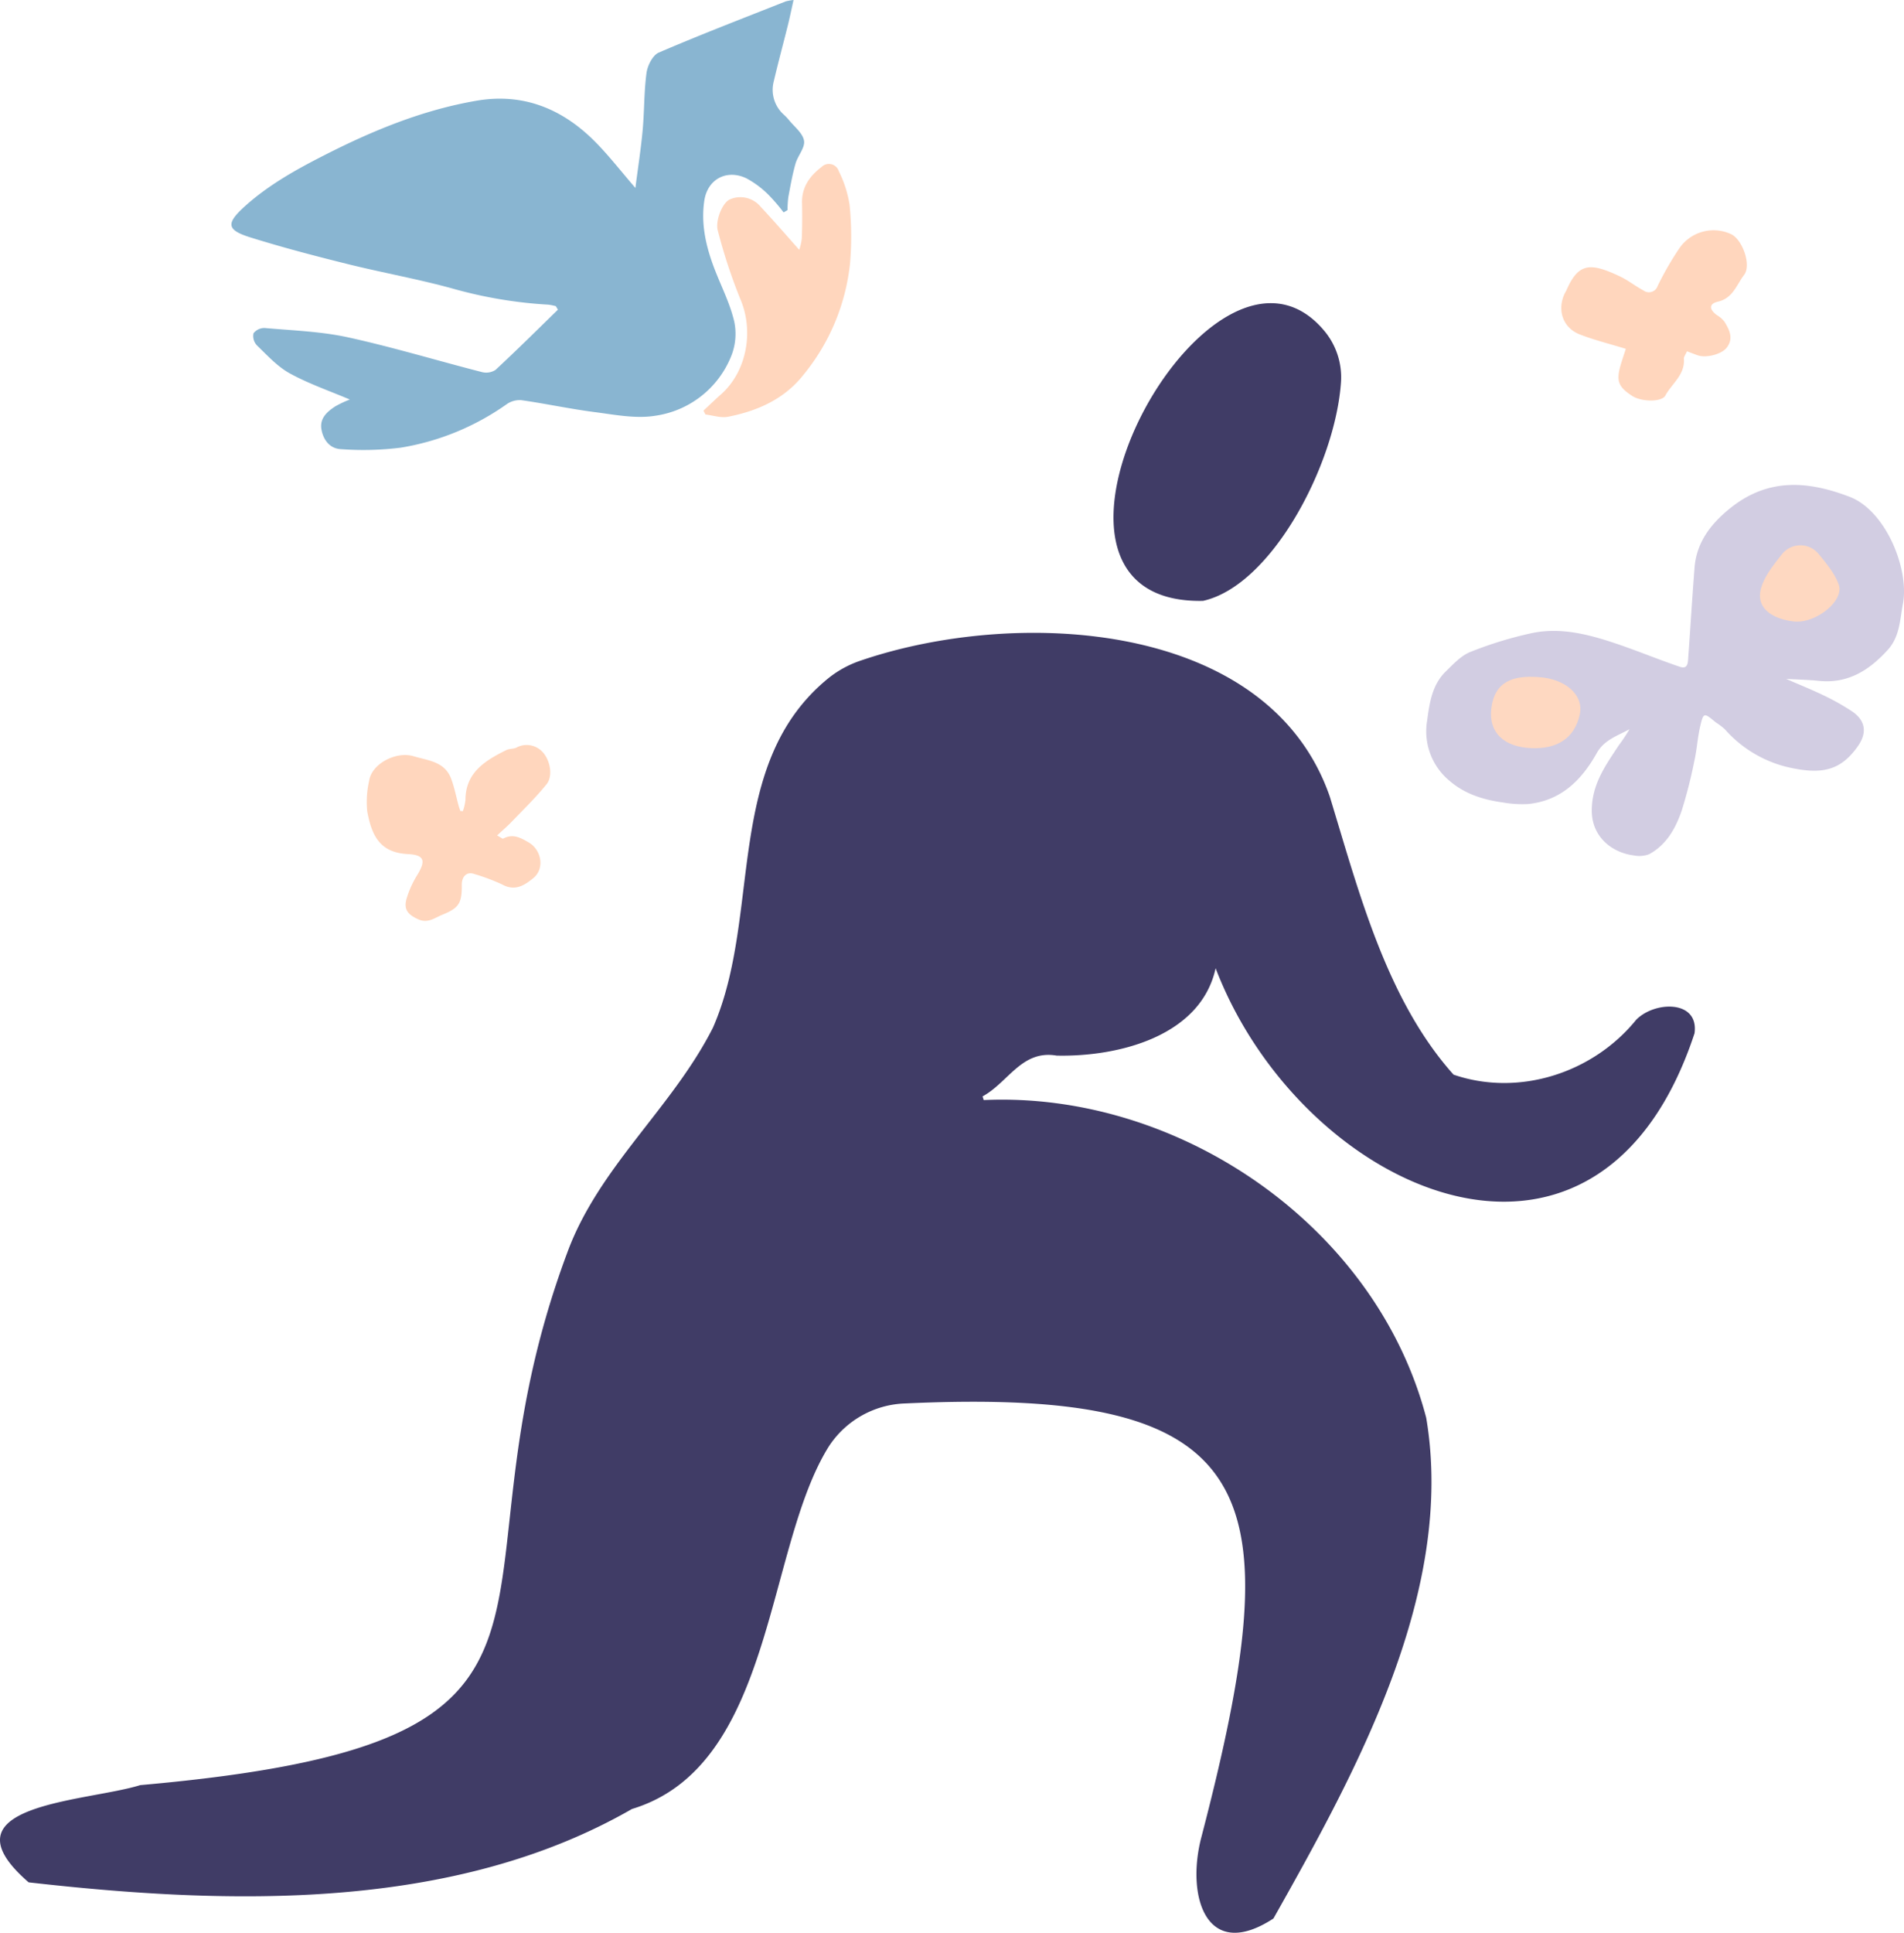 <svg xmlns="http://www.w3.org/2000/svg" xmlns:xlink="http://www.w3.org/1999/xlink" width="392.643" height="398.403" viewBox="0 0 392.643 398.403"><defs><clipPath id="a"><rect width="392.643" height="398.403" fill="none"></rect></clipPath></defs><g clip-path="url(#a)"><path d="M250.686,132.266c-3.1,14.107-20.212,18.282-32.789,18-7.192-1.232-9.922,5.485-15.275,8.411.128.411.107.341.236.754,40.4-1.839,80.957,26.089,91.257,65.5,6.035,35.755-14.32,72.729-31.508,103.208-13.789,8.992-17.994-4.423-14.927-16.51,18.761-71.9,13.069-93.088-61.059-89.659a19.536,19.536,0,0,0-15.721,8.893c-13.1,20.947-11.2,65.814-40.572,74.7-36.869,21.191-83.143,19.8-124.412,15.126-18.709-16.176,11.962-16.591,23.01-20.046,101.786-8.971,60.788-36.65,88.047-109.732,6.462-17.645,21.644-29.815,30.047-46.392,10.209-23.262,2-54.332,23.851-72.08a21.635,21.635,0,0,1,6.715-3.629c32.235-10.972,84.054-8.314,96.642,28.065,5.95,19.439,11.633,41.8,25.523,57.318,13.456,4.609,28.718-.318,37.64-11.28,3.747-3.9,13-4.2,12.057,2.751-19.943,60.544-81.12,32.669-98.761-13.4" transform="translate(0 67.328)" fill="#403c66"></path><path d="M89.99,63.11a10.5,10.5,0,0,0-1.554-.31,91.7,91.7,0,0,1-19.8-3.338c-7.157-1.967-14.5-3.267-21.7-5.061C40.271,52.746,33.625,51,27.076,48.96c-5.03-1.56-5.158-2.891-1.147-6.5,4.869-4.377,10.521-7.512,16.32-10.465,9.986-5.082,20.259-9.321,31.361-11.228C83.3,19.1,91.381,22.441,98.125,29.248c2.825,2.852,5.295,6.055,8.271,9.494.539-4.21,1.145-8.062,1.5-11.937.362-3.929.265-7.909.8-11.807.211-1.515,1.285-3.633,2.53-4.166,8.634-3.71,17.418-7.076,26.158-10.54A10.847,10.847,0,0,1,139.011,0c-.432,1.932-.767,3.586-1.174,5.22-.953,3.836-1.994,7.653-2.893,11.5a6.854,6.854,0,0,0,2.069,6.921A10.337,10.337,0,0,1,138,24.671c1.133,1.42,2.9,2.744,3.172,4.325.25,1.428-1.29,3.1-1.757,4.741-.641,2.255-1.048,4.58-1.48,6.89a20.52,20.52,0,0,0-.161,2.676c-.273.159-.546.316-.816.475a37.716,37.716,0,0,0-3.15-3.66,19.418,19.418,0,0,0-4.53-3.369c-4.049-1.928-8,.176-8.665,4.59-.761,5.067.442,9.893,2.294,14.588,1.362,3.453,3.067,6.83,3.887,10.412a12.327,12.327,0,0,1-.674,7.153,19.885,19.885,0,0,1-15.587,12.2c-4.015.663-8.341-.2-12.48-.738C92.964,84.3,87.93,83.21,82.844,82.481a4.715,4.715,0,0,0-3.04.874,52.455,52.455,0,0,1-21.793,8.922,62.344,62.344,0,0,1-12.288.31c-2.284-.085-3.664-1.821-4.063-4.049-.411-2.306,1.145-3.658,2.829-4.762a22.137,22.137,0,0,1,3.019-1.422c-4.108-1.746-8.42-3.222-12.359-5.377-2.559-1.4-4.648-3.712-6.793-5.778a2.831,2.831,0,0,1-.719-2.486,2.822,2.822,0,0,1,2.337-1.1c5.733.513,11.559.7,17.151,1.92,9.261,2.029,18.362,4.79,27.555,7.146a3.579,3.579,0,0,0,2.856-.417C81.912,72.205,86.144,68,90.422,63.835c-.145-.24-.287-.482-.432-.725" transform="translate(24.634 0.001)" fill="#89b5d1"></path><path d="M216.529,88.354c3.013,1.314,5.45,2.284,7.8,3.429A48.072,48.072,0,0,1,230.054,95c2.8,1.872,3.249,4.379,1.288,7.182-3.187,4.555-6.692,5.863-12.9,4.687a25.045,25.045,0,0,1-14.59-8.174,15.615,15.615,0,0,0-1.887-1.418c-2.406-2.013-2.492-2.044-3.187.947-.515,2.226-.639,4.54-1.13,6.77A98.928,98.928,0,0,1,195,115.461c-1.24,3.662-3.139,7.07-6.712,9.019a5.663,5.663,0,0,1-3.174.258c-4.425-.546-8.653-3.761-8.67-9.2s2.838-9.358,5.555-13.481a35.147,35.147,0,0,0,2.228-3.342c-2.474,1.37-5.218,2.18-6.756,4.925-3.131,5.59-7.4,9.837-14.177,10.5a22.5,22.5,0,0,1-5.136-.314c-4.067-.55-7.932-1.755-11.081-4.493a13.23,13.23,0,0,1-4.6-12.3c.494-3.639,1.006-7.436,3.842-10.2,1.55-1.513,3.15-3.269,5.078-4.036a78.939,78.939,0,0,1,12.629-3.873c5.977-1.271,11.786.248,17.436,2.151,4.425,1.49,8.744,3.292,13.167,4.786,1.7.572,1.639-.99,1.715-2.04.446-6.128.812-12.263,1.29-18.389.417-5.34,3.46-9.163,7.461-12.352,7.663-6.1,15.735-5.621,24.492-2.277,7.551,2.883,12.371,15,11.019,22.07-.63,3.307-.632,6.754-3.129,9.5-3.836,4.216-8.217,7-14.206,6.38-2.032-.211-4.082-.25-6.739-.4" transform="translate(151.814 51.594)" fill="#d2cde2"></path><path d="M158.023,46.526C156.878,63.332,143.8,88.438,129.575,91.6c-44.086.889,1.6-83.763,25.029-55.632a14.915,14.915,0,0,1,3.418,10.556" transform="translate(118.515 32.256)" fill="#403c66"></path><path d="M70.2,67.2c1.195-1.116,2.368-2.259,3.6-3.344,5.406-4.793,6.832-13.2,3.935-19.8a112.663,112.663,0,0,1-4.571-13.919c-.6-2.071.953-5.875,2.523-6.5a5.414,5.414,0,0,1,6.268,1.5c2.7,2.875,5.278,5.871,7.988,8.909a10.891,10.891,0,0,0,.527-2.319c.1-2.449.107-4.9.052-7.355-.072-3.263,1.608-5.547,4.03-7.4a2.134,2.134,0,0,1,3.544.862,23.527,23.527,0,0,1,2.228,6.923A64.8,64.8,0,0,1,100.406,37a43.391,43.391,0,0,1-9.56,22.783c-3.962,5.043-9.494,7.485-15.591,8.682-1.459.287-3.09-.285-4.642-.461-.141-.269-.279-.535-.417-.8" transform="translate(74.874 17.445)" fill="#ffd6bd"></path><path d="M56.437,87.931a10.129,10.129,0,0,0,.537-2.3c.006-5.679,4.082-8.126,8.419-10.282.618-.306,1.428-.213,2.058-.5a4.447,4.447,0,0,1,5.282.746c1.744,1.717,2.321,5.1,1,6.752-2.2,2.734-4.743,5.189-7.175,7.727-.9.942-1.9,1.794-3.055,2.871.668.347,1.1.732,1.273.639,1.982-1.068,3.544-.184,5.251.808,2.627,1.525,3.321,5.382.973,7.318-1.823,1.5-3.792,2.815-6.462,1.337a41.34,41.34,0,0,0-5.706-2.143c-1.507-.558-2.629.393-2.614,2.24.031,3.767-.575,4.762-4.061,6.165-1.54.622-2.924,1.806-4.888.934-2.232-.992-3.1-2.1-2.4-4.387a20.216,20.216,0,0,1,2.12-4.683c1.879-3.042,1.533-4.212-1.918-4.39-5.826-.3-7.448-3.912-8.355-8.814a19.681,19.681,0,0,1,.4-6.314c.533-3.54,5.613-6.111,9.145-5.045,2.986.9,6.4,1.079,7.74,4.586.7,1.829,1.06,3.788,1.581,5.687.093.341.225.674.341,1.011l.517.035" transform="translate(39.013 79.269)" fill="#ffd6bd"></path><path d="M181.715,47.9c-.3.694-.676,1.135-.645,1.542.26,3.313-2.484,5.107-3.825,7.591-.744,1.376-4.912,1.308-6.8.091-3-1.945-3.416-3.166-2.29-6.805.341-1.108.711-2.205.944-2.922-3.342-1.027-6.5-1.8-9.5-2.97-3.482-1.354-4.71-5-3.127-8.4.1-.215.246-.409.341-.624,2.5-5.741,4.892-5.853,11.054-2.941,1.7.8,3.21,2.019,4.877,2.908a1.889,1.889,0,0,0,2.916-.936,64.571,64.571,0,0,1,4.58-7.913,8.565,8.565,0,0,1,10.459-2.813c2.4,1,4.369,6.407,2.788,8.457-1.55,2.013-2.273,4.8-5.425,5.518-1.86.424-1.786,1.618-.174,2.769a5.514,5.514,0,0,1,1.571,1.385c1.006,1.649,1.889,3.4.482,5.274-1.058,1.412-4.282,2.238-6.043,1.614-.657-.234-1.306-.488-2.191-.82" transform="translate(166.18 24.509)" fill="#ffd6bd"></path><path d="M158.447,67.558c5.555.287,9.562,3.617,8.632,7.771-1.124,5.026-4.879,7.082-9.93,6.884-5.681-.221-8.847-3.2-8.314-8.058.643-5.836,4.677-6.921,9.612-6.6" transform="translate(158.692 72.005)" fill="#fed8c1"></path><path d="M180.154,56.224a4.851,4.851,0,0,1,7.539-.07c1.943,2.366,3.431,4.232,4.177,6.359,1.168,3.327-4.784,8.074-9.269,7.574-3.815-.426-7.961-2.383-6.774-6.787.639-2.372,2.269-4.478,4.328-7.076" transform="translate(187.324 58.016)" fill="#fed8c1"></path></g></svg>